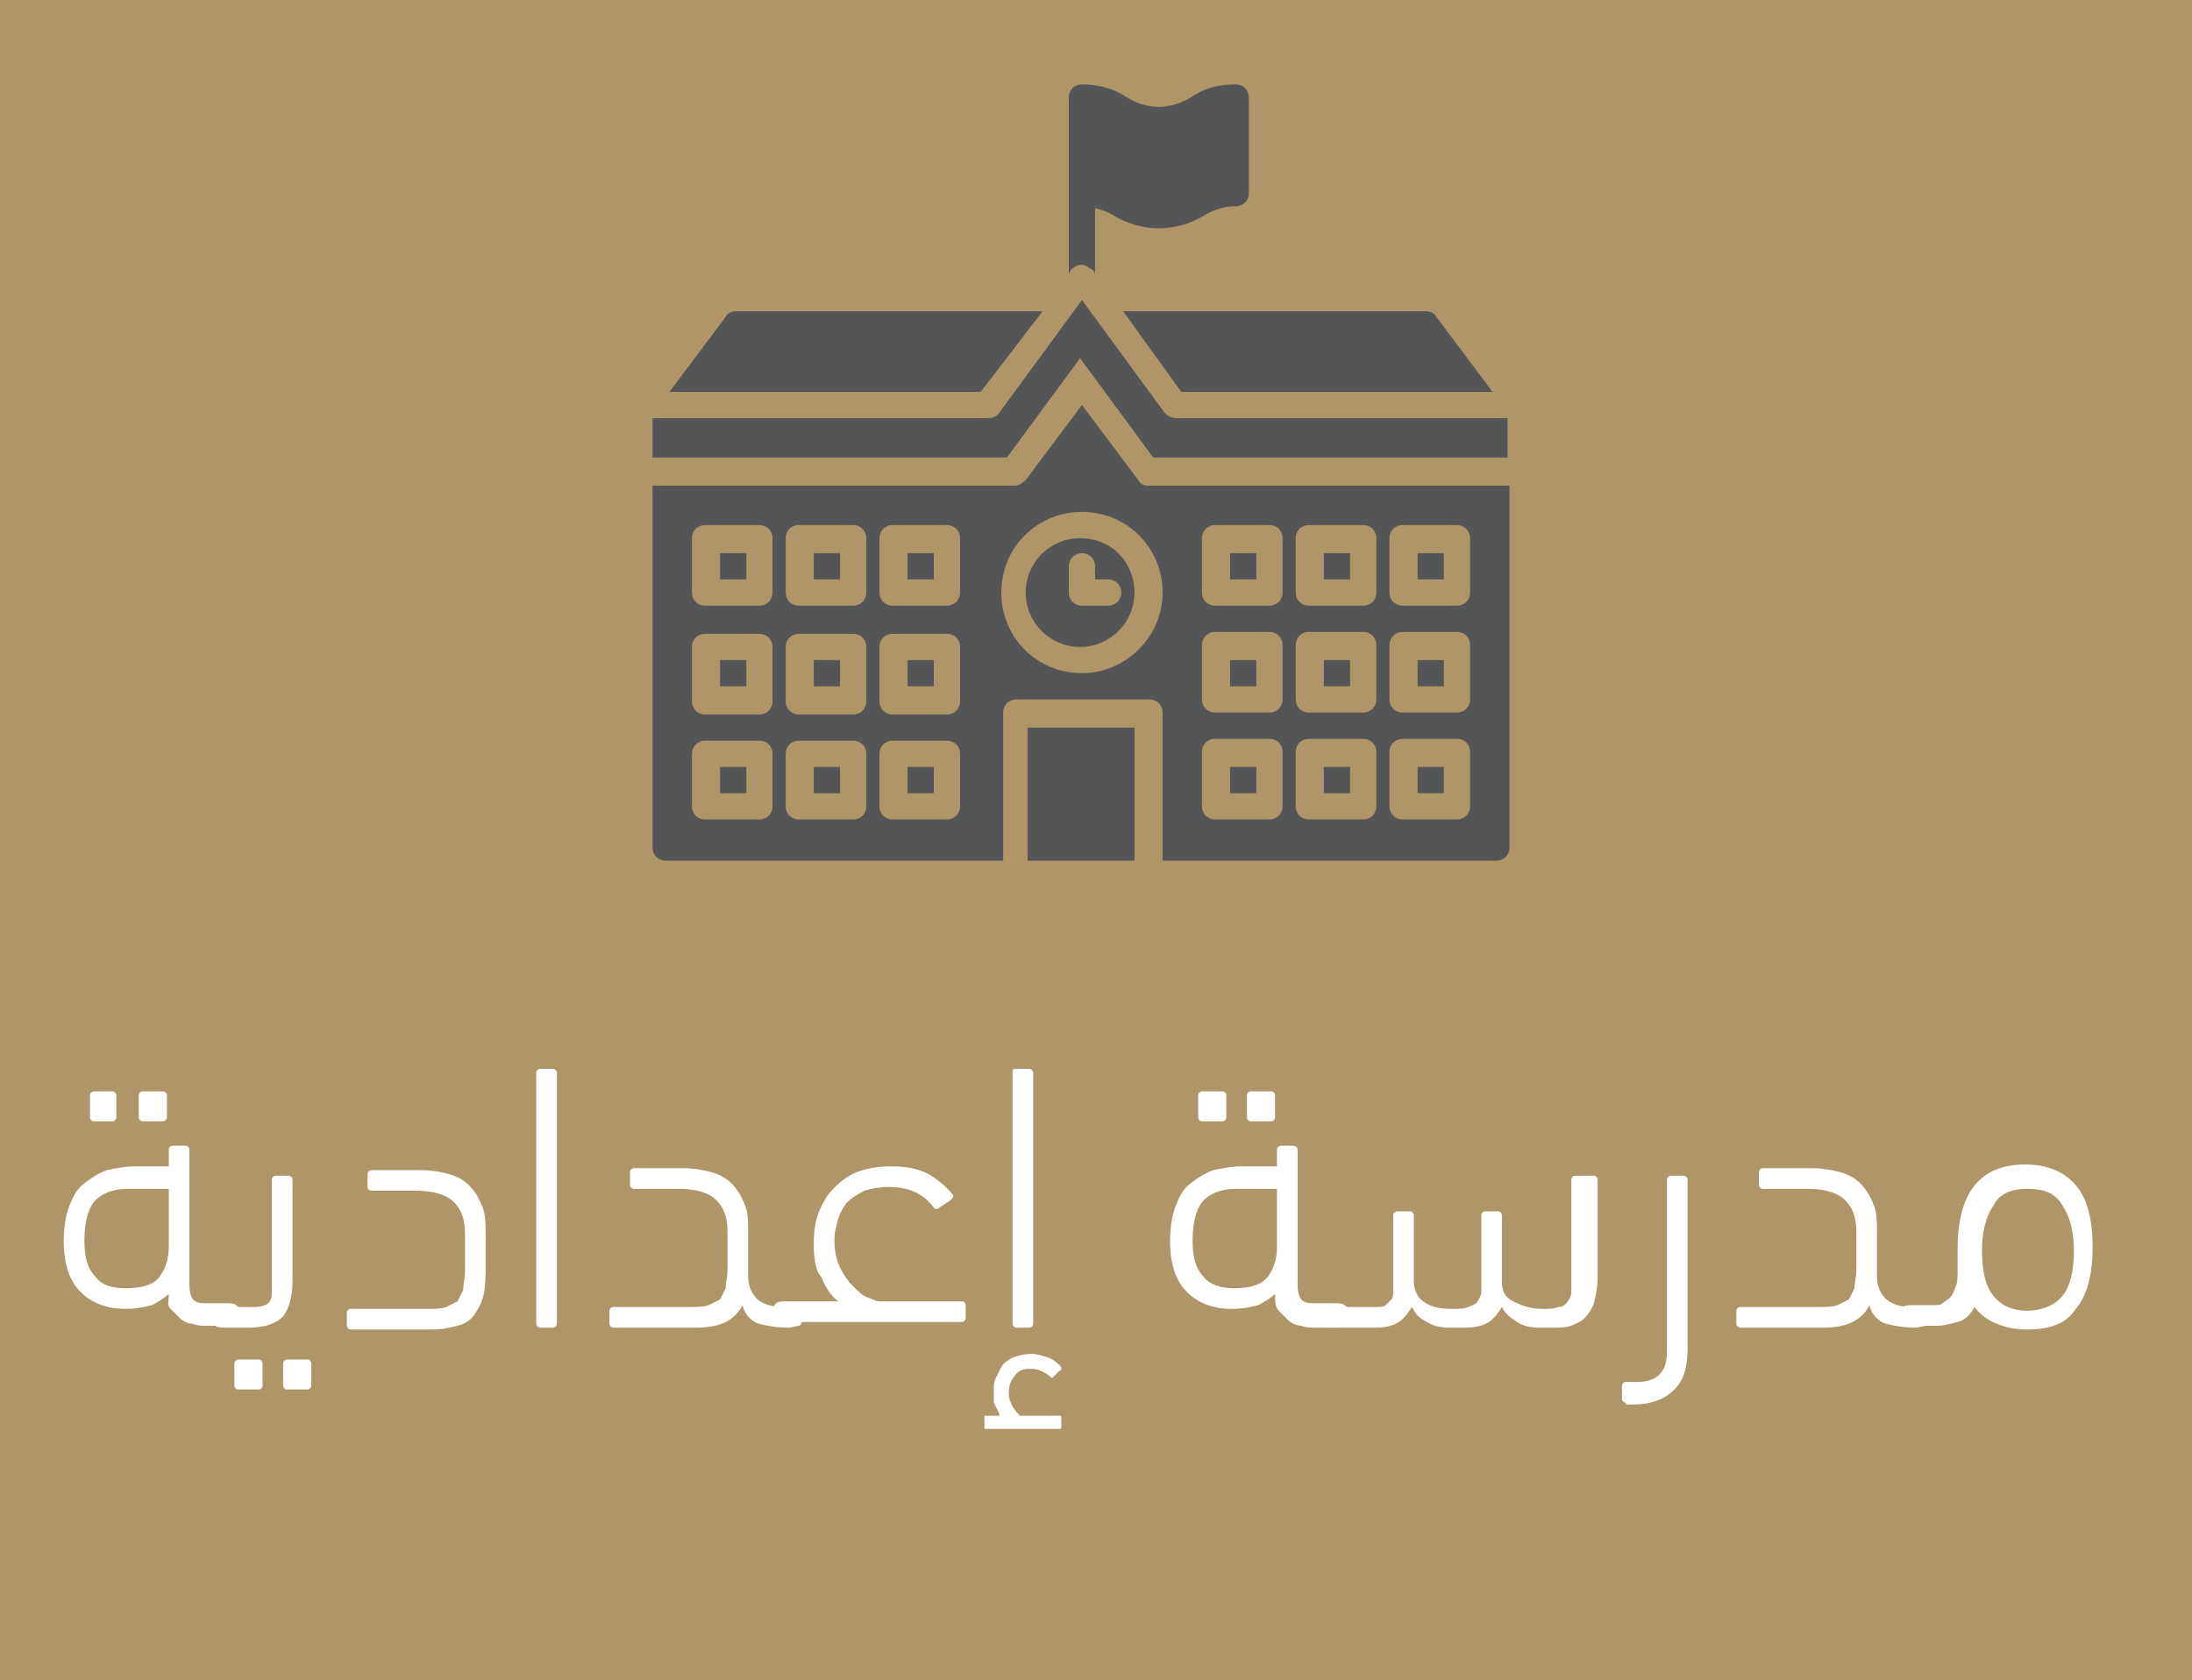 <svg xmlns="http://www.w3.org/2000/svg" xmlns:xlink="http://www.w3.org/1999/xlink" id="Layer_1" x="0px" y="0px" viewBox="0 0 116.9 89.6" style="enable-background:new 0 0 116.9 89.6;" xml:space="preserve"><rect x="0" y="0" width="116.9" height="89.6" fill="#333333" stroke="none"/><style type="text/css">	.st0{fill:#B09569;}	.st1{fill:#535556;}	.st2{opacity:0.17;fill:#B09569;}	.st3{fill:#FFFFFF;}	.st4{opacity:0.5;}	.st5{opacity:0;fill:#323537;}	.st6{opacity:1.086957e-02;fill:#313436;}	.st7{opacity:2.173913e-02;fill:#303436;}	.st8{opacity:3.260870e-02;fill:#303335;}	.st9{opacity:4.347826e-02;fill:#2F3235;}	.st10{opacity:5.434783e-02;fill:#2E3234;}	.st11{opacity:6.521739e-02;fill:#2E3134;}	.st12{opacity:7.608695e-02;fill:#2D3033;}	.st13{opacity:8.695652e-02;fill:#2C3033;}	.st14{opacity:9.782609e-02;fill:#2C2F32;}	.st15{opacity:0.109;fill:#2B2E32;}	.st16{opacity:0.12;fill:#2A2E31;}	.st17{opacity:0.13;fill:#2A2D30;}	.st18{opacity:0.141;fill:#292D30;}	.st19{opacity:0.152;fill:#282C2F;}	.st20{opacity:0.163;fill:#272B2F;}	.st21{opacity:0.174;fill:#272B2E;}	.st22{opacity:0.185;fill:#262A2E;}	.st23{opacity:0.196;fill:#25292D;}	.st24{opacity:0.206;fill:#25292D;}	.st25{opacity:0.217;fill:#24282C;}	.st26{opacity:0.228;fill:#23282C;}	.st27{opacity:0.239;fill:#23272B;}	.st28{opacity:0.25;fill:#22262B;}	.st29{opacity:0.261;fill:#21262A;}	.st30{opacity:0.272;fill:#202529;}	.st31{opacity:0.283;fill:#202429;}	.st32{opacity:0.293;fill:#1F2428;}	.st33{opacity:0.304;fill:#1E2328;}	.st34{opacity:0.315;fill:#1E2227;}	.st35{opacity:0.326;fill:#1D2227;}	.st36{opacity:0.337;fill:#1C2126;}	.st37{opacity:0.348;fill:#1B2025;}	.st38{opacity:0.359;fill:#1A2025;}	.st39{opacity:0.37;fill:#1A1F24;}	.st40{opacity:0.38;fill:#191E24;}	.st41{opacity:0.391;fill:#181E23;}	.st42{opacity:0.402;fill:#171D22;}	.st43{opacity:0.413;fill:#171C22;}	.st44{opacity:0.424;fill:#161B21;}	.st45{opacity:0.435;fill:#151B21;}	.st46{opacity:0.446;fill:#141A20;}	.st47{opacity:0.457;fill:#13191F;}	.st48{opacity:0.467;fill:#12181F;}	.st49{opacity:0.478;fill:#11181E;}	.st50{opacity:0.489;fill:#10171D;}	.st51{opacity:0.5;fill:#0F161D;}	.st52{opacity:0.511;fill:#0E151C;}	.st53{opacity:0.522;fill:#0D141B;}	.st54{opacity:0.533;fill:#0D131B;}	.st55{opacity:0.543;fill:#0B131A;}	.st56{opacity:0.554;fill:#0A1219;}	.st57{opacity:0.565;fill:#091119;}	.st58{opacity:0.576;fill:#081018;}	.st59{opacity:0.587;fill:#070F17;}	.st60{opacity:0.598;fill:#060E17;}	.st61{opacity:0.609;fill:#050D16;}	.st62{opacity:0.62;fill:#040C15;}	.st63{opacity:0.63;fill:#030B14;}	.st64{opacity:0.641;fill:#020A13;}	.st65{opacity:0.652;fill:#010813;}	.st66{opacity:0.663;fill:#000712;}	.st67{opacity:0.674;fill:#000611;}	.st68{opacity:0.685;fill:#000510;}	.st69{opacity:0.696;fill:#00040F;}	.st70{opacity:0.707;fill:#00030E;}	.st71{opacity:0.717;fill:#00020D;}	.st72{opacity:0.728;fill:#00010C;}	.st73{opacity:0.739;fill:#00000B;}	.st74{opacity:0.75;fill:#00000A;}	.st75{opacity:0.761;fill:#000009;}	.st76{opacity:0.772;fill:#000007;}	.st77{opacity:0.783;fill:#000006;}	.st78{opacity:0.793;fill:#000005;}	.st79{opacity:0.804;fill:#000004;}	.st80{opacity:0.815;fill:#000003;}	.st81{opacity:0.826;fill:#000002;}	.st82{opacity:0.837;fill:#000002;}	.st83{opacity:0.848;fill:#000002;}	.st84{opacity:0.859;fill:#000002;}	.st85{opacity:0.87;fill:#000002;}	.st86{opacity:0.88;fill:#000001;}	.st87{opacity:0.891;fill:#000001;}	.st88{opacity:0.902;fill:#000001;}	.st89{opacity:0.913;fill:#000001;}	.st90{opacity:0.924;fill:#000001;}	.st91{opacity:0.935;fill:#000001;}	.st92{opacity:0.946;}	.st93{opacity:0.957;}	.st94{opacity:0.967;}	.st95{opacity:0.978;}	.st96{opacity:0.989;}	.st97{fill:url(#SVGID_1_);}	.st98{fill:url(#SVGID_00000067229652878130240140000012473520763508512387_);}	.st99{fill:url(#SVGID_00000111912328959027388390000002306365489129811330_);}	.st100{fill:url(#SVGID_00000088847106420572733760000011263429450277301910_);}	.st101{fill:url(#SVGID_00000009586999210455653600000006766014967517197217_);}	.st102{fill:url(#SVGID_00000111169172700005713030000002397591770492836996_);}	.st103{fill:url(#SVGID_00000100348876542400038770000002407063138143915657_);}	.st104{fill:url(#SVGID_00000072964271620320839720000018112134920007553457_);}	.st105{fill:url(#SVGID_00000062888381863989003820000000506506005881825726_);}	.st106{fill:url(#SVGID_00000026131876935619296420000003600831531553276800_);}	.st107{fill:url(#SVGID_00000036245513542466629630000004233069688220946580_);}	.st108{fill:url(#SVGID_00000113352309570034499420000017382826696586159015_);}	.st109{opacity:0.1;}	.st110{fill:#B09668;}	.st111{fill:url(#SVGID_00000133518922935228879680000012564220130445789849_);}	.st112{fill:url(#SVGID_00000088834672268533470420000009472280031408374939_);}	.st113{fill:url(#SVGID_00000155116567280895261530000009332449841984562821_);}	.st114{fill:#DFE1E1;}	.st115{fill:#AFB8C7;}	.st116{clip-path:url(#SVGID_00000112622931588638299520000016063490693817108353_);}	.st117{clip-path:url(#SVGID_00000104664625459635890330000013864642182029205940_);}	.st118{fill:#79ACBE;}	.st119{fill:#B09669;}	.st120{fill:#545758;}	.st121{fill-rule:evenodd;clip-rule:evenodd;fill:#B09569;}			.st122{clip-path:url(#SVGID_00000017507384854174397420000012952934786156805566_);fill-rule:evenodd;clip-rule:evenodd;fill:#FFFFFF;}	.st123{fill:#F2EFEB;}	.st124{fill:#E0E2E2;}	.st125{fill:url(#SVGID_00000080193859287569291640000017198995908498464897_);}	.st126{fill:url(#SVGID_00000026122980949768011600000012578284047819762595_);}	.st127{fill:url(#SVGID_00000049904164641341236450000003613376493781988271_);}	.st128{display:none;}	.st129{clip-path:url(#XMLID_00000098209004414055227380000015854503570661905057_);}	.st130{fill:#E3E3E2;}	.st131{fill:none;stroke:#B09668;stroke-width:2.835;stroke-miterlimit:10;}	.st132{fill:#545657;}	.st133{fill:#19181C;}	.st134{fill:#3055A3;}	.st135{fill:#FBAF26;}	.st136{fill:#ED3026;}	.st137{fill:#24366A;}	.st138{fill:#E51D2F;}	.st139{fill:#323637;}	.st140{fill:#E52A2A;}	.st141{fill:#1FAC73;}	.st142{fill:#28387B;}	.st143{display:inline;fill:#DFE1E1;}	.st144{display:inline;fill:#B09569;}			.st145{opacity:0.86;clip-path:url(#SVGID_00000168104348827625197100000017614608224878961565_);fill:url(#SVGID_00000006684363992328334530000013228505599263409306_);}	.st146{fill:#555758;}	.st147{fill:url(#SVGID_00000074434358615621838020000011414987591898231742_);}	.st148{fill:url(#SVGID_00000062875936853676915300000010094707801121828737_);}	.st149{fill:url(#SVGID_00000094610879661368294660000015523907886370473099_);}	.st150{fill:none;stroke:#FFFFFF;stroke-width:0.25;stroke-miterlimit:10;}	.st151{display:none;fill:none;stroke:#000000;stroke-width:0.25;stroke-miterlimit:10;}	.st152{display:none;fill:#DF882D;}	.st153{opacity:0.67;fill:#B09569;}	.st154{display:none;fill:#535556;}	.st155{display:none;fill:#FFFFFF;}	.st156{display:none;fill:#B09569;}	.st157{clip-path:url(#SVGID_00000095323881239398628780000002150737027508860560_);}	.st158{clip-path:url(#SVGID_00000120551911919058431350000002174373189228654763_);}	.st159{clip-path:url(#SVGID_00000120551911919058431350000002174373189228654763_);fill:#B09669;}	.st160{fill:none;stroke:#CB2A27;stroke-width:2.835;stroke-miterlimit:10;}	.st161{fill:none;stroke:#545657;stroke-width:2.835;stroke-miterlimit:10;}	.st162{fill:url(#SVGID_00000137101177063814062560000008873916773485218984_);}	.st163{fill:url(#SVGID_00000026856567354133767260000017041226086628669605_);}	.st164{fill:url(#SVGID_00000181766938593350988630000002364657544408843138_);}	.st165{opacity:6.000000e-02;}	.st166{display:inline;}	.st167{opacity:0.11;}	.st168{clip-path:url(#SVGID_00000133494071643975764840000012826649246439584914_);}	.st169{fill:none;stroke:#FFFFFF;stroke-width:8.504;stroke-miterlimit:10;}	.st170{fill:#AF9568;}	.st171{fill-rule:evenodd;clip-rule:evenodd;fill:#AF9568;}</style><g>			<rect x="-286.9" y="-77.9" transform="matrix(-1 -4.453117e-11 4.453117e-11 -1 268.175 440.325)" class="st0" width="841.9" height="596.1"></rect></g><g>	<g>		<path class="st3" d="M9,62.2v-0.9c0-0.1,0.1-0.2,0.2-0.2h0.7c0.1,0,0.2,0.1,0.2,0.2v7.2c0,0.4,0.1,0.7,0.2,0.8   c0.2,0.2,0.4,0.2,0.7,0.2h1c0.3,0,0.5,0,0.6,0.1c0.1,0.1,0.2,0.2,0.2,0.5c0,0.3-0.1,0.4-0.2,0.5c-0.1,0-0.3,0.1-0.6,0.1H11   c-0.2,0-0.5,0-0.7-0.1c-0.2,0-0.5-0.1-0.7-0.3s-0.3-0.3-0.5-0.5S9,69.4,9,69c-0.2,0.2-0.5,0.4-0.9,0.6c-0.4,0.1-0.8,0.2-1.4,0.2   c-1,0-1.8-0.3-2.4-0.9c-0.6-0.6-0.9-1.5-0.9-2.7c0-0.7,0.1-1.4,0.3-1.9c0.2-0.5,0.4-0.9,0.8-1.2s0.7-0.5,1.2-0.7   c0.5-0.1,1-0.2,1.5-0.2H9z M6.7,68.7c0.9,0,1.5-0.2,1.8-0.6S9,67.2,9,66.5v-3.1H6.8c-0.7,0-1.3,0.2-1.7,0.6s-0.6,1.2-0.6,2.2   c0,0.9,0.2,1.5,0.6,1.9C5.4,68.5,5.9,68.7,6.7,68.7z M5,59.8c-0.1,0-0.2-0.1-0.2-0.2v-1.2c0-0.1,0.1-0.2,0.2-0.2H6   c0.1,0,0.2,0.1,0.2,0.2v1.2c0,0.1-0.1,0.2-0.2,0.2H5z M7.6,59.8c-0.1,0-0.2-0.1-0.2-0.2v-1.2c0-0.1,0.1-0.2,0.2-0.2h1.1   c0.1,0,0.2,0.1,0.2,0.2v1.2c0,0.1-0.1,0.2-0.2,0.2H7.6z"></path>		<path class="st3" d="M12.1,70.8c-0.3,0-0.5,0-0.6-0.1c-0.1-0.1-0.2-0.2-0.2-0.4c0-0.3,0.1-0.4,0.2-0.5c0.1-0.1,0.3-0.1,0.6-0.1   h1.5c0.3,0,0.6-0.1,0.7-0.2c0.2-0.2,0.2-0.4,0.2-0.8v-5.8c0-0.1,0.1-0.2,0.2-0.2h0.7c0.1,0,0.2,0.1,0.2,0.2v5.4   c0,0.9-0.2,1.5-0.5,1.9c-0.4,0.4-1,0.6-1.8,0.6H12.1z M12.7,74.1c-0.1,0-0.2-0.1-0.2-0.2v-1.2c0-0.1,0.1-0.2,0.2-0.2h1.1   c0.1,0,0.2,0.1,0.2,0.2v1.2c0,0.1-0.1,0.2-0.2,0.2H12.7z M15.3,74.1c-0.1,0-0.2-0.1-0.2-0.2v-1.2c0-0.1,0.1-0.2,0.2-0.2h1.1   c0.1,0,0.2,0.1,0.2,0.2v1.2c0,0.1-0.1,0.2-0.2,0.2H15.3z"></path>		<path class="st3" d="M25.9,67.3c0,0.7,0,1.2-0.1,1.7s-0.3,0.8-0.5,1.1s-0.5,0.5-0.9,0.6s-0.8,0.2-1.4,0.2h-4.3   c-0.1,0-0.2-0.1-0.2-0.2v-0.7c0-0.1,0.1-0.2,0.2-0.2h4.1c0.4,0,0.7,0,1-0.1c0.2-0.1,0.4-0.2,0.6-0.3c0.1-0.2,0.2-0.4,0.3-0.6   c0-0.3,0.1-0.6,0.1-1v-2c0-0.8-0.2-1.3-0.6-1.7s-1.1-0.6-2-0.6h-2.4c-0.1,0-0.2-0.1-0.2-0.2v-0.7c0-0.1,0.1-0.2,0.2-0.2h2.7   c0.5,0,1,0.1,1.4,0.2c0.4,0.1,0.8,0.3,1.1,0.6c0.3,0.3,0.5,0.6,0.7,1.1c0.2,0.4,0.2,1,0.2,1.6V67.3z"></path>		<path class="st3" d="M29.7,70.6c0,0.1-0.1,0.2-0.2,0.2h-0.7c-0.1,0-0.2-0.1-0.2-0.2V57.2c0-0.1,0.1-0.2,0.2-0.2h0.7   c0.1,0,0.2,0.1,0.2,0.2V70.6z"></path>		<path class="st3" d="M39.9,68.1c0,0.5,0.2,0.9,0.5,1.2c0.4,0.3,0.8,0.4,1.4,0.4H42c0.3,0,0.5,0,0.6,0.1c0.1,0.1,0.2,0.2,0.2,0.5   c0,0.2-0.1,0.4-0.2,0.4s-0.3,0.1-0.6,0.1c-0.6,0-1.1-0.1-1.5-0.2c-0.4-0.1-0.8-0.5-0.9-1c-0.2,0.4-0.5,0.7-0.9,0.9   c-0.4,0.2-0.9,0.3-1.5,0.3h-4.5c-0.1,0-0.2-0.1-0.2-0.2v-0.7c0-0.1,0.1-0.2,0.2-0.2h4.1c0.4,0,0.7,0,1-0.1   c0.2-0.1,0.4-0.2,0.6-0.3c0.1-0.2,0.2-0.4,0.3-0.6c0-0.3,0.1-0.6,0.1-1v-2c0-0.8-0.2-1.3-0.6-1.7s-1.1-0.6-2-0.6h-2.4   c-0.1,0-0.2-0.1-0.2-0.2v-0.7c0-0.1,0.1-0.2,0.2-0.2h2.7c0.5,0,1,0.1,1.4,0.2c0.4,0.1,0.8,0.3,1.1,0.6c0.3,0.3,0.5,0.6,0.7,1.1   c0.2,0.4,0.2,1,0.2,1.6V68.1z"></path>		<path class="st3" d="M43.4,66.4c0-0.3,0-0.7,0.1-1.2c0.1-0.5,0.3-0.9,0.6-1.4c0.3-0.4,0.7-0.8,1.2-1.1c0.5-0.3,1.3-0.5,2.2-0.5   c0.8,0,1.4,0.1,2,0.4c0.5,0.3,1,0.7,1.3,1.1c0.1,0.1,0,0.2-0.1,0.3l-0.6,0.4c-0.1,0.1-0.2,0.1-0.3,0c-0.6-0.8-1.4-1.1-2.4-1.1   c-0.5,0-1,0.1-1.3,0.2c-0.4,0.2-0.7,0.4-0.9,0.6s-0.4,0.6-0.5,0.9c-0.1,0.4-0.2,0.7-0.2,1.1c0,0.6,0.1,1.1,0.3,1.5   c0.2,0.4,0.4,0.7,0.7,1c0.3,0.3,0.5,0.5,0.8,0.6c0.3,0.1,0.4,0.2,0.6,0.2h4.4c0.1,0,0.2,0.1,0.2,0.2v0.7c0,0.1-0.1,0.2-0.2,0.2H42   c-0.3,0-0.5,0-0.6-0.1c-0.1-0.1-0.2-0.2-0.2-0.4c0-0.3,0.1-0.4,0.2-0.5c0.1-0.1,0.3-0.1,0.6-0.1h2.7c-0.4-0.3-0.7-0.8-0.9-1.3   C43.5,67.8,43.4,67.1,43.4,66.4z"></path>		<path class="st3" d="M53.3,75.4c-0.1-0.2-0.2-0.4-0.3-0.6C53,74.7,53,74.4,53,74.1c0-0.2,0-0.4,0.1-0.6s0.2-0.4,0.3-0.6   c0.1-0.2,0.4-0.4,0.6-0.5c0.3-0.1,0.6-0.2,1-0.2c0.3,0,0.6,0.1,0.9,0.2c0.3,0.1,0.5,0.3,0.7,0.5c0,0.1,0,0.1,0,0.1   c0,0,0,0.1-0.1,0.1l-0.3,0.3c-0.1,0.1-0.1,0.1-0.2,0c-0.1-0.1-0.3-0.2-0.5-0.3c-0.2-0.1-0.4-0.1-0.6-0.1c-0.4,0-0.6,0.1-0.8,0.4   c-0.2,0.2-0.3,0.5-0.3,0.9c0,0.3,0.1,0.5,0.2,0.7c0.1,0.2,0.3,0.4,0.4,0.5h2.1c0.1,0,0.1,0,0.1,0.1v0.5c0,0.1,0,0.1-0.1,0.1h-3.9   c-0.1,0-0.1,0-0.1-0.1v-0.5c0-0.1,0-0.1,0.1-0.1H53.3z M55.1,70.6c0,0.1-0.1,0.2-0.2,0.2h-0.7c-0.1,0-0.2-0.1-0.2-0.2V57.2   C54,57,54,57,54.2,57h0.7c0.1,0,0.2,0.1,0.2,0.2V70.6z"></path>		<path class="st3" d="M68.1,62.2v-0.9c0-0.1,0.1-0.2,0.2-0.2H69c0.1,0,0.2,0.1,0.2,0.2v7.2c0,0.4,0.1,0.7,0.2,0.8   c0.2,0.2,0.4,0.2,0.7,0.2h1c0.3,0,0.5,0,0.6,0.1C72,69.8,72,70,72,70.2c0,0.3-0.1,0.4-0.2,0.5c-0.1,0-0.3,0.1-0.6,0.1h-1.1   c-0.2,0-0.5,0-0.7-0.1c-0.2,0-0.5-0.1-0.7-0.3s-0.3-0.3-0.5-0.5s-0.2-0.5-0.2-0.9c-0.2,0.2-0.5,0.4-0.9,0.6   c-0.4,0.1-0.8,0.2-1.4,0.2c-1,0-1.8-0.3-2.4-0.9c-0.6-0.6-0.9-1.5-0.9-2.7c0-0.7,0.1-1.4,0.3-1.9c0.2-0.5,0.4-0.9,0.8-1.2   s0.7-0.5,1.2-0.7c0.5-0.1,1-0.2,1.5-0.2H68.1z M65.8,68.7c0.9,0,1.5-0.2,1.8-0.6s0.5-0.9,0.5-1.6v-3.1h-2.2   c-0.7,0-1.3,0.2-1.7,0.6c-0.4,0.4-0.6,1.2-0.6,2.2c0,0.9,0.2,1.5,0.6,1.9C64.5,68.5,65.1,68.7,65.8,68.7z M64.1,59.8   c-0.1,0-0.2-0.1-0.2-0.2v-1.2c0-0.1,0.1-0.2,0.2-0.2h1.1c0.1,0,0.2,0.1,0.2,0.2v1.2c0,0.1-0.1,0.2-0.2,0.2H64.1z M66.7,59.8   c-0.1,0-0.2-0.1-0.2-0.2v-1.2c0-0.1,0.1-0.2,0.2-0.2h1.1c0.1,0,0.2,0.1,0.2,0.2v1.2c0,0.1-0.1,0.2-0.2,0.2H66.7z"></path>		<path class="st3" d="M85.2,68.1c0,0.6-0.1,1-0.2,1.4c-0.1,0.3-0.3,0.6-0.5,0.8c-0.2,0.2-0.5,0.3-0.7,0.4c-0.3,0.1-0.6,0.1-0.9,0.1   H82c-0.4,0-0.8-0.1-1.1-0.3s-0.6-0.4-0.8-0.8c-0.2,0.3-0.4,0.6-0.7,0.8c-0.3,0.2-0.7,0.3-1.3,0.3h-0.9c-0.4,0-0.8-0.1-1.1-0.3   c-0.4-0.2-0.6-0.4-0.8-0.8c-0.2,0.3-0.4,0.6-0.7,0.8c-0.3,0.2-0.7,0.3-1.3,0.3h-2.2c-0.2,0-0.4,0-0.5-0.1   c-0.1-0.1-0.2-0.2-0.2-0.4c0-0.3,0.1-0.4,0.2-0.5c0.1-0.1,0.3-0.1,0.6-0.1h2.1c0.3,0,0.5,0,0.6-0.1c0.1-0.1,0.2-0.2,0.3-0.3   c0.1-0.1,0.1-0.3,0.1-0.5s0-0.5,0-0.8v-3.2c0-0.1,0.1-0.2,0.2-0.2h0.7c0.1,0,0.2,0.1,0.2,0.2v3.5c0,0.5,0.2,0.9,0.5,1.1   c0.4,0.3,0.9,0.4,1.5,0.4c0.4,0,0.7,0,0.9-0.1s0.4-0.1,0.5-0.3s0.2-0.3,0.2-0.5c0-0.2,0-0.5,0-0.9v-3.2c0-0.1,0.1-0.2,0.2-0.2h0.7   c0.1,0,0.2,0.1,0.2,0.2v3.6c0,0.5,0.2,0.8,0.6,1c0.4,0.2,0.9,0.4,1.5,0.4c0.4,0,0.7,0,0.9-0.1c0.2,0,0.4-0.1,0.5-0.3   c0.1-0.1,0.2-0.3,0.2-0.5c0-0.2,0-0.5,0-0.9v-5.1c0-0.1,0.1-0.2,0.2-0.2H85c0.1,0,0.2,0.1,0.2,0.2V68.1z"></path>		<path class="st3" d="M86.7,74.8c-0.1,0-0.2-0.1-0.2-0.2v-0.7c0-0.1,0.1-0.2,0.2-0.2h0.5c0.6,0,1-0.1,1.3-0.4   c0.3-0.3,0.4-0.7,0.4-1.3v-9.1c0-0.1,0.1-0.2,0.2-0.2h0.7c0.1,0,0.2,0.1,0.2,0.2v9c0,1-0.2,1.7-0.7,2.2c-0.5,0.5-1.2,0.8-2.2,0.8   H86.7z"></path>		<path class="st3" d="M100.1,68.1c0,0.5,0.2,0.9,0.5,1.2c0.4,0.3,0.8,0.4,1.4,0.4h0.1c0.3,0,0.5,0,0.6,0.1c0.1,0.1,0.2,0.2,0.2,0.5   c0,0.2-0.1,0.4-0.2,0.4s-0.3,0.1-0.6,0.1c-0.6,0-1.1-0.1-1.5-0.2c-0.4-0.1-0.8-0.5-0.9-1c-0.2,0.4-0.5,0.7-0.9,0.9   c-0.4,0.2-0.9,0.3-1.5,0.3h-4.5c-0.1,0-0.2-0.1-0.2-0.2v-0.7c0-0.1,0.1-0.2,0.2-0.2H97c0.4,0,0.7,0,1-0.1c0.2-0.1,0.4-0.2,0.6-0.3   c0.1-0.2,0.2-0.4,0.3-0.6c0-0.3,0.1-0.6,0.1-1v-2c0-0.8-0.2-1.3-0.6-1.7s-1.1-0.6-2-0.6h-2.4c-0.1,0-0.2-0.1-0.2-0.2v-0.7   c0-0.1,0.1-0.2,0.2-0.2h2.7c0.5,0,1,0.1,1.4,0.2c0.4,0.1,0.8,0.3,1.1,0.6c0.3,0.3,0.5,0.6,0.7,1.1c0.2,0.4,0.2,1,0.2,1.6V68.1z"></path>		<path class="st3" d="M108.1,70.9c-0.6,0-1.1-0.1-1.6-0.3c-0.5-0.2-0.9-0.5-1.2-0.9c-0.2,0.4-0.5,0.7-0.9,0.8s-0.7,0.2-1.1,0.2   h-1.2c-0.3,0-0.5,0-0.6-0.1c-0.1-0.1-0.2-0.2-0.2-0.4c0-0.3,0.1-0.4,0.2-0.5c0.1-0.1,0.3-0.1,0.6-0.1h1.1c0.1,0,0.3,0,0.4-0.1   c0.1-0.1,0.3-0.2,0.4-0.3s0.2-0.3,0.3-0.6c0.1-0.2,0.1-0.5,0.1-0.9c0-0.2,0-0.3,0-0.5c0-0.2,0-0.4,0-0.6c0-3,1.2-4.5,3.6-4.5   c1.2,0,2.1,0.4,2.7,1.1c0.6,0.7,0.9,1.8,0.9,3.3c0,1.5-0.3,2.6-0.9,3.3C110.2,70.6,109.3,70.9,108.1,70.9z M108.1,63.4   c-0.9,0-1.5,0.3-1.8,0.9c-0.4,0.6-0.6,1.4-0.6,2.4c0,1.1,0.2,1.9,0.6,2.4s1,0.8,1.8,0.8s1.5-0.3,1.9-0.8c0.4-0.5,0.6-1.3,0.6-2.4   c0-1-0.2-1.8-0.6-2.4C109.6,63.6,109,63.4,108.1,63.4z"></path>	</g></g><g>	<path class="st1" d="M52.3,20.9H35.7l3-4c0.1-0.2,0.3-0.3,0.6-0.3h16.3L52.3,20.9z M63,20.9h16.6l-3-4c-0.1-0.2-0.3-0.3-0.6-0.3  H59.9L63,20.9z M38.4,36.6h1.4v-1.4h-1.4V36.6z M61.2,25.9h19.3v19.3c0,0.4-0.3,0.7-0.7,0.7H62V38c0-0.4-0.3-0.7-0.7-0.7h-7.1  c-0.4,0-0.7,0.3-0.7,0.7v7.9H35.5c-0.4,0-0.7-0.3-0.7-0.7V25.9h19.3c0.2,0,0.4-0.1,0.6-0.3l3-4l3,4C60.8,25.8,61,25.9,61.2,25.9z   M41.2,40.2c0-0.4-0.3-0.7-0.7-0.7h-2.9c-0.4,0-0.7,0.3-0.7,0.7V43c0,0.4,0.3,0.7,0.7,0.7h2.9c0.4,0,0.7-0.3,0.7-0.7V40.2z   M41.2,34.5c0-0.4-0.3-0.7-0.7-0.7h-2.9c-0.4,0-0.7,0.3-0.7,0.7v2.9c0,0.4,0.3,0.7,0.7,0.7h2.9c0.4,0,0.7-0.3,0.7-0.7V34.5z   M41.2,28.7c0-0.4-0.3-0.7-0.7-0.7h-2.9c-0.4,0-0.7,0.3-0.7,0.7v2.9c0,0.4,0.3,0.7,0.7,0.7h2.9c0.4,0,0.7-0.3,0.7-0.7V28.7z   M46.2,40.2c0-0.4-0.3-0.7-0.7-0.7h-2.9c-0.4,0-0.7,0.3-0.7,0.7V43c0,0.4,0.3,0.7,0.7,0.7h2.9c0.4,0,0.7-0.3,0.7-0.7V40.2z   M46.2,34.5c0-0.4-0.3-0.7-0.7-0.7h-2.9c-0.4,0-0.7,0.3-0.7,0.7v2.9c0,0.4,0.3,0.7,0.7,0.7h2.9c0.4,0,0.7-0.3,0.7-0.7V34.5z   M46.2,28.7c0-0.4-0.3-0.7-0.7-0.7h-2.9c-0.4,0-0.7,0.3-0.7,0.7v2.9c0,0.4,0.3,0.7,0.7,0.7h2.9c0.4,0,0.7-0.3,0.7-0.7V28.7z   M51.2,40.2c0-0.4-0.3-0.7-0.7-0.7h-2.9c-0.4,0-0.7,0.3-0.7,0.7V43c0,0.4,0.3,0.7,0.7,0.7h2.9c0.4,0,0.7-0.3,0.7-0.7V40.2z   M51.2,34.5c0-0.4-0.3-0.7-0.7-0.7h-2.9c-0.4,0-0.7,0.3-0.7,0.7v2.9c0,0.4,0.3,0.7,0.7,0.7h2.9c0.4,0,0.7-0.3,0.7-0.7V34.5z   M51.2,28.7c0-0.4-0.3-0.7-0.7-0.7h-2.9c-0.4,0-0.7,0.3-0.7,0.7v2.9c0,0.4,0.3,0.7,0.7,0.7h2.9c0.4,0,0.7-0.3,0.7-0.7V28.7z   M74.1,31.6c0,0.4,0.3,0.7,0.7,0.7h2.9c0.4,0,0.7-0.3,0.7-0.7v-2.9c0-0.4-0.3-0.7-0.7-0.7h-2.9c-0.4,0-0.7,0.3-0.7,0.7V31.6z   M74.1,37.3c0,0.4,0.3,0.7,0.7,0.7h2.9c0.4,0,0.7-0.3,0.7-0.7v-2.9c0-0.4-0.3-0.7-0.7-0.7h-2.9c-0.4,0-0.7,0.3-0.7,0.7V37.3z   M74.1,43c0,0.4,0.3,0.7,0.7,0.7h2.9c0.4,0,0.7-0.3,0.7-0.7v-2.9c0-0.4-0.3-0.7-0.7-0.7h-2.9c-0.4,0-0.7,0.3-0.7,0.7V43z   M69.1,31.6c0,0.4,0.3,0.7,0.7,0.7h2.9c0.4,0,0.7-0.3,0.7-0.7v-2.9c0-0.4-0.3-0.7-0.7-0.7h-2.9c-0.4,0-0.7,0.3-0.7,0.7V31.6z   M69.1,37.3c0,0.4,0.3,0.7,0.7,0.7h2.9c0.4,0,0.7-0.3,0.7-0.7v-2.9c0-0.4-0.3-0.7-0.7-0.7h-2.9c-0.4,0-0.7,0.3-0.7,0.7V37.3z   M69.1,43c0,0.4,0.3,0.7,0.7,0.7h2.9c0.4,0,0.7-0.3,0.7-0.7v-2.9c0-0.4-0.3-0.7-0.7-0.7h-2.9c-0.4,0-0.7,0.3-0.7,0.7V43z   M64.1,31.6c0,0.4,0.3,0.7,0.7,0.7h2.9c0.4,0,0.7-0.3,0.7-0.7v-2.9c0-0.4-0.3-0.7-0.7-0.7h-2.9c-0.4,0-0.7,0.3-0.7,0.7V31.6z   M64.1,37.3c0,0.4,0.3,0.7,0.7,0.7h2.9c0.4,0,0.7-0.3,0.7-0.7v-2.9c0-0.4-0.3-0.7-0.7-0.7h-2.9c-0.4,0-0.7,0.3-0.7,0.7V37.3z   M64.1,43c0,0.4,0.3,0.7,0.7,0.7h2.9c0.4,0,0.7-0.3,0.7-0.7v-2.9c0-0.4-0.3-0.7-0.7-0.7h-2.9c-0.4,0-0.7,0.3-0.7,0.7V43z M62,31.6  c0-2.4-1.9-4.3-4.3-4.3c-2.4,0-4.3,1.9-4.3,4.3s1.9,4.3,4.3,4.3C60,35.9,62,34,62,31.6z M77,35.2h-1.4v1.4H77V35.2z M43.4,42.3h1.4  v-1.4h-1.4V42.3z M54.8,45.9h5.7v-7.1h-5.7V45.9z M72,40.9h-1.4v1.4H72V40.9z M38.4,42.3h1.4v-1.4h-1.4V42.3z M43.4,36.6h1.4v-1.4  h-1.4V36.6z M72,35.2h-1.4v1.4H72V35.2z M38.4,30.9h1.4v-1.4h-1.4V30.9z M48.4,30.9h1.4v-1.4h-1.4V30.9z M48.4,36.6h1.4v-1.4h-1.4  V36.6z M77,40.9h-1.4v1.4H77V40.9z M67,40.9h-1.4v1.4H67V40.9z M67,35.2h-1.4v1.4H67V35.2z M77,29.5h-1.4v1.4H77V29.5z M67,29.5  h-1.4v1.4H67V29.5z M72,29.5h-1.4v1.4H72V29.5z M48.4,42.3h1.4v-1.4h-1.4V42.3z M43.4,30.9h1.4v-1.4h-1.4V30.9z M60.5,31.6  c0,1.6-1.3,2.9-2.9,2.9c-1.6,0-2.9-1.3-2.9-2.9s1.3-2.9,2.9-2.9C59.3,28.7,60.5,30,60.5,31.6C60.5,31.6,60.5,31.6,60.5,31.6z   M59.8,31.6c0-0.4-0.3-0.7-0.7-0.7h-0.7v-0.7c0-0.4-0.3-0.7-0.7-0.7c-0.4,0-0.7,0.3-0.7,0.7v1.4c0,0.4,0.3,0.7,0.7,0.7h1.4  C59.5,32.3,59.8,32,59.8,31.6z M58.3,14.4l0.1,0.2v-3.5c0.4,0.1,0.7,0.2,1,0.4c1.5,0.9,3.3,0.9,4.8,0c0.5-0.3,1.1-0.5,1.7-0.5  c0.4,0,0.7-0.3,0.7-0.7c0,0,0,0,0,0V5.2c0-0.4-0.3-0.7-0.7-0.7c0,0,0,0,0,0c-0.9,0-1.7,0.2-2.4,0.7c-0.5,0.3-1.1,0.5-1.7,0.5  c-0.6,0-1.2-0.2-1.7-0.5c-0.7-0.5-1.6-0.7-2.4-0.7c-0.4,0-0.7,0.3-0.7,0.7v9.4l0.1-0.2c0.3-0.3,0.7-0.4,1-0.1  C58.2,14.3,58.2,14.4,58.3,14.4z M62.7,22.3c-0.2,0-0.4-0.1-0.6-0.3l-4.4-6l-4.4,6c-0.1,0.2-0.4,0.3-0.6,0.3H34.8v2.1h18.9l3.9-5.3  l3.9,5.3h18.9v-2.1H62.7z"></path></g></svg>